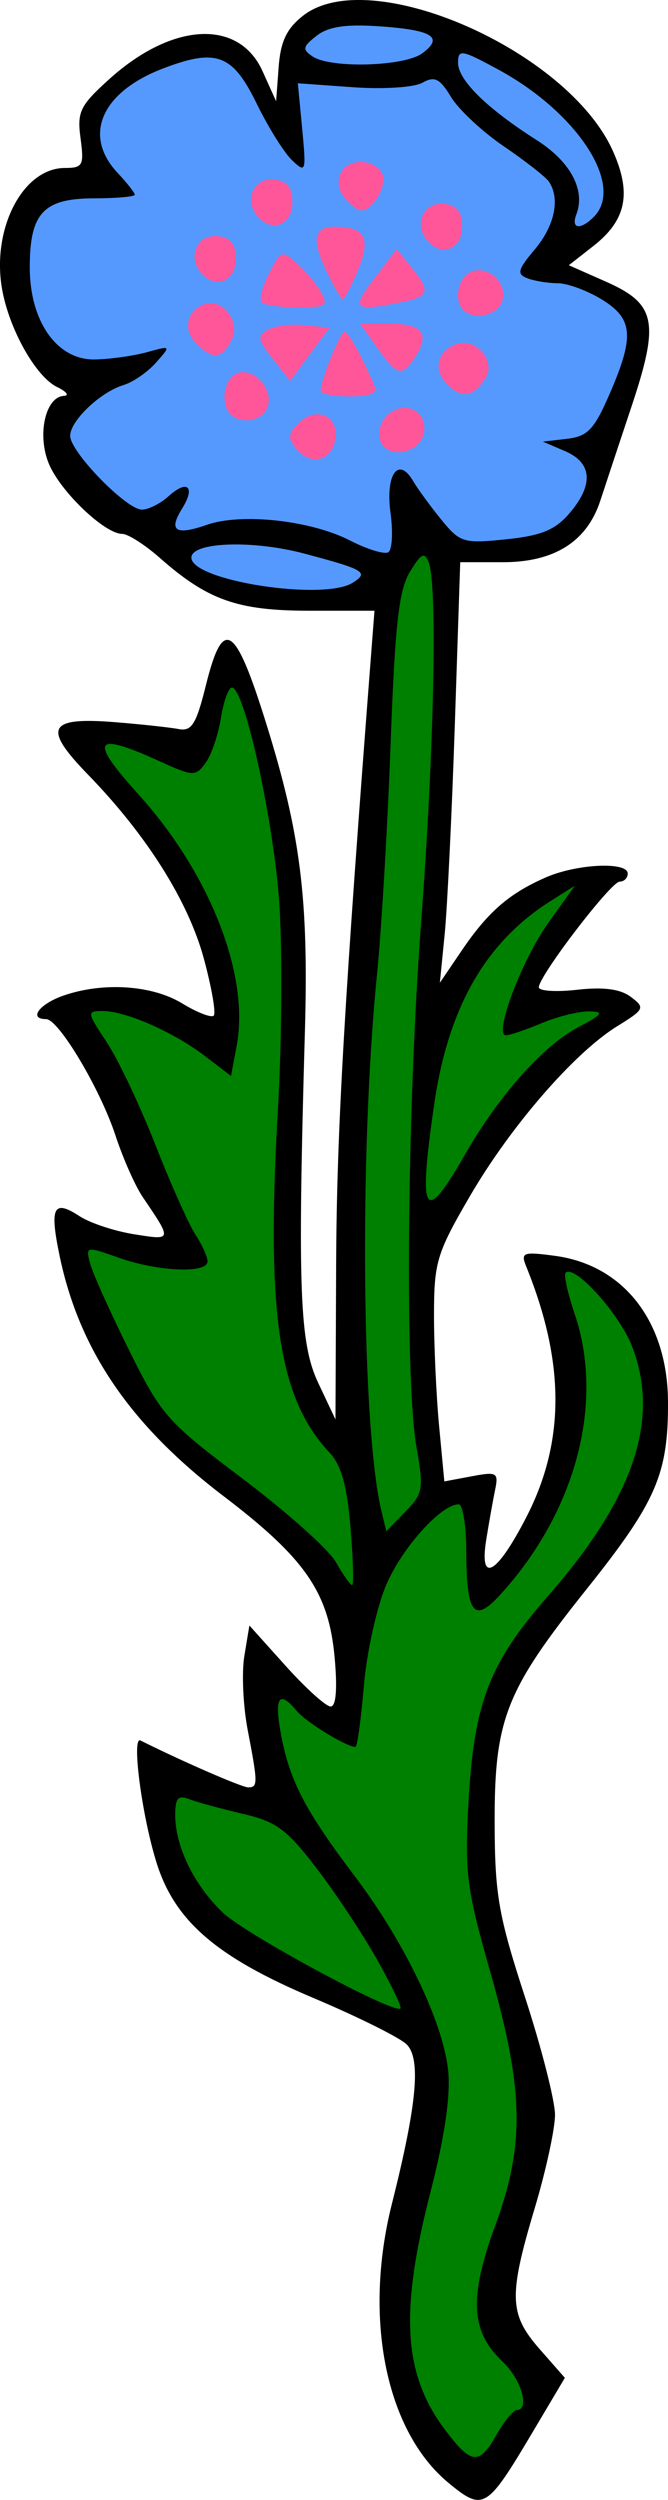 <?xml version="1.0" encoding="UTF-8"?>
<svg version="1.1" viewBox="0 0 165.27 618.02" xmlns="http://www.w3.org/2000/svg">
<g transform="translate(27.213 182.59)" stroke-width="1.999">
<path d="m83.773 431.24c-15.495-12.773-21.166-40.661-14.03-68.996 6.198-24.61 7.239-35.834 3.654-39.419-1.657-1.657-12.058-6.83-23.113-11.495-23.872-10.073-34.213-18.969-38.735-33.321-3.642-11.558-6.269-31.455-4.004-30.319 10.104 5.063 25.11 11.593 26.642 11.593 2.428 0 2.419-0.968-0.124-14.222-1.137-5.923-1.506-14.151-0.821-18.284l1.246-7.515 9.003 10.014c4.952 5.508 9.944 10.014 11.095 10.014 1.347 0 1.7-4.318 0.992-12.129-1.458-16.078-7.244-24.474-27.485-39.882-22.985-17.497-35.654-36.019-40.527-59.248-2.562-12.214-1.582-14.203 4.906-9.957 2.57 1.682 8.633 3.69 13.475 4.463 9.495 1.516 9.474 1.605 2.146-9.2-1.864-2.749-4.894-9.591-6.734-15.204-3.774-11.517-14.071-28.779-17.166-28.779-4.43 0-1.698-3.728 4.253-5.802 9.815-3.421 21.956-2.629 29.416 1.919 3.698 2.254 7.208 3.613 7.802 3.02 0.593-0.593-0.505-6.929-2.44-14.079-3.854-14.237-14.13-30.546-28.684-45.523-11.316-11.645-9.902-14.298 6.891-12.93 6.439 0.525 13.444 1.284 15.566 1.688 3.21 0.61 4.338-1.198 6.713-10.762 4.269-17.192 7.245-15.305 14.974 9.496 8.457 27.136 10.479 43.237 9.54 75.971-1.832 63.892-1.327 77.174 3.305 86.967l4.256 8.997 0.168-38.687c0.141-32.369 1.989-64.395 8.787-152.24l0.696-8.997h-16.153c-17.699 0-25.105-2.613-36.916-13.026-3.723-3.282-7.927-5.967-9.343-5.967-4.331 0-15.262-10.431-18.134-17.304-2.979-7.129-0.896-16.574 3.708-16.818 1.402-0.074 0.642-1.059-1.688-2.188-5.255-2.546-11.833-14.224-13.598-24.137-2.666-14.98 5.122-30.018 15.545-30.018 4.42 0 4.755-0.637 3.858-7.327-0.882-6.574-0.152-8.078 7.097-14.627 15.607-14.1 32.071-14.953 37.935-1.965l3.353 7.426 0.626-8.44c0.47-6.338 1.967-9.498 6.012-12.689 16.456-12.982 65.625 8.511 76.737 33.544 4.62 10.407 3.236 17.019-4.892 23.38l-6.064 4.745 9.212 4.075c12.37 5.472 13.279 9.926 6.296 30.86-3.025 9.069-6.497 19.542-7.716 23.272-3.305 10.113-11.373 15.209-24.08 15.209h-10.577l-1.331 39.985c-0.732 21.992-1.865 45.383-2.518 51.98l-1.188 11.995 5.432-7.997c6.476-9.534 11.719-14.085 20.797-18.048 7.678-3.353 20.248-3.939 20.248-0.944 0 1.1-0.902 1.999-2.003 1.999-2.15 0-19.988 23.307-19.988 26.116 0 0.927 4.273 1.203 9.496 0.613 6.519-0.736 10.678-0.183 13.265 1.764 3.578 2.692 3.407 3.059-3.38 7.253-10.607 6.555-26.346 24.695-36.407 41.961-8.21 14.089-8.893 16.329-8.913 29.252-0.012 7.697 0.559 20.142 1.268 27.655l1.29 13.66 6.757-1.268c6.254-1.173 6.686-0.925 5.808 3.333-0.522 2.53-1.508 8.069-2.193 12.308-1.807 11.185 2.633 8.66 9.988-5.681 9.529-18.58 9.498-38.143-0.098-61.812-1.413-3.486-0.815-3.709 7.113-2.646 17.067 2.289 27.906 16.325 27.962 36.209 0.05 17.795-2.946 24.668-20.127 46.174-20.07 25.122-22.841 32.186-22.763 58.018 0.053 17.555 0.967 22.774 7.497 42.814 4.09 12.552 7.437 25.663 7.437 29.137 0 3.473-2.249 13.829-4.998 23.013-6.532 21.823-6.376 26.281 1.219 34.931l6.217 7.081-8.106 13.644c-11.227 18.898-12.086 19.411-20.663 12.341z"/>
<path d="m77.668-45.201c-0.743-0.128-1.724 1.113-3.473 3.988-2.729 4.488-3.682 12.986-4.771 42.592-0.749 20.342-2.263 45.983-3.365 56.979-4.385 43.754-3.799 112.38 1.135 132.78l1.17 4.83 4.715-4.83c4.379-4.486 4.577-5.615 2.772-15.826-2.939-16.626-2.353-83.875 1.133-129.95 3.206-42.376 4.068-83.202 1.877-88.912-0.386-1.006-0.746-1.575-1.191-1.652zm-47.498 32.586c-0.839 0-2.068 3.397-2.732 7.549-0.664 4.152-2.375 9.147-3.803 11.1-2.476 3.386-3.01 3.363-11.543-0.508-16.168-7.334-17.382-5.363-5.074 8.238 17.718 19.579 27.588 44.783 24.332 62.137l-1.408 7.506-6.51-4.965c-7.734-5.899-19.548-11.088-25.25-11.088-3.946 0-3.91 0.275 1.018 7.721 2.809 4.245 8.222 15.652 12.029 25.35 3.807 9.698 8.27 19.689 9.916 22.201 1.646 2.512 2.992 5.497 2.992 6.635 0 3.021-12.192 2.529-21.861-0.883-8.291-2.925-8.356-2.911-7.154 1.5 0.667 2.449 4.993 12.062 9.615 21.363 7.994 16.088 9.367 17.639 28.164 31.793 10.868 8.184 21.213 17.436 22.99 20.561 1.777 3.125 3.587 5.686 4.021 5.693 0.434 6e-3 0.252-6.406-0.406-14.252-0.866-10.335-2.296-15.437-5.189-18.518-12.626-13.439-15.73-34.181-12.75-85.172 0.932-15.944 1.098-38.437 0.369-49.982-1.277-20.245-8.63-53.979-11.766-53.979zm84.854 48.98-5.959 3.758c-16.139 10.177-25.394 26.329-28.871 50.385-3.988 27.592-2.484 30.004 7.664 12.291 8.292-14.473 19.301-26.845 27.949-31.414 6.165-3.257 6.586-3.867 2.728-3.941-2.509-0.049-7.791 1.261-11.738 2.91-3.947 1.649-7.925 2.998-8.838 2.998-3.105 0 3.938-18.645 10.514-27.832l6.551-9.154zm-1.801 95.445c-0.204 0.028-0.378 0.11-0.516 0.248-0.491 0.491 0.522 5.058 2.25 10.148 7.48 22.033 0.261 49.122-18.549 69.598-6.397 6.964-8.224 4.533-8.266-11-0.017-6.323-0.862-11.496-1.877-11.496-4.337 0-13.938 10.653-17.898 19.859-2.356 5.475-4.856 16.742-5.557 25.037-0.701 8.295-1.639 15.08-2.082 15.08-2.211 0-12.213-6.119-14.492-8.865-4.427-5.334-5.658-3.495-3.914 5.84 2.128 11.39 5.989 18.799 18.215 34.949 12.43 16.42 22.005 36.403 23.15 48.316 0.583 6.062-0.918 16.286-4.34 29.568-7.769 30.159-6.793 45.463 3.787 59.334 6.355 8.332 8.216 8.451 12.566 0.807 1.873-3.292 4.082-5.991 4.906-5.998 3.369-0.028 1.17-7.621-3.469-11.979-7.889-7.411-8.352-15.882-1.836-33.6 7.392-20.1 7.115-33.548-1.309-63.092-5.732-20.105-6.255-24.158-5.316-41.285 1.363-24.873 5.097-34.609 19.656-51.252 21.258-24.301 27.792-43.575 20.895-61.635-2.896-7.583-12.941-19.006-16.006-18.584zm-95.309 129.96c-1.376-0.035-1.775 1.2-1.775 4.356 0 7.792 4.676 17.352 11.805 24.141 5.606 5.339 42.041 24.993 43.916 23.689 0.408-0.284-2.193-5.729-5.781-12.102-3.589-6.373-10.366-16.586-15.059-22.697-7.314-9.525-9.913-11.432-18.207-13.355-5.322-1.234-11.252-2.853-13.176-3.598-0.698-0.27-1.264-0.422-1.723-0.434z" fill="#008000"/>
<path d="m61.077-176.28c-4.833 0.049-7.783 0.837-9.951 2.527-3.453 2.693-3.588 3.392-0.998 5.125 4.483 3 22.655 2.485 27.104-0.768 5.454-3.988 2.587-5.79-10.652-6.693-2.07-0.141-3.891-0.208-5.502-0.191zm26.15 6.875c-0.954 0.024-1.113 0.842-1.113 2.346 0 4.265 7.105 11.244 19.455 19.109 8.381 5.338 12.123 12.346 9.811 18.371-1.383 3.604 0.988 3.937 4.32 0.605 7.698-7.698-3.948-25.703-23.514-36.352-5.194-2.827-7.732-4.111-8.959-4.08zm-62.541 1.053c-2.952-0.171-6.608 0.801-11.559 2.691-15.272 5.832-19.938 16.558-11.232 25.824 2.337 2.487 4.246 4.914 4.242 5.393-0.003 0.479-4.581 0.88-10.172 0.891-12.434 0.024-15.813 3.668-15.813 17.061 0 13.39 6.762 22.955 16.1 22.77 3.79-0.075 9.59-0.885 12.889-1.799 5.992-1.661 5.995-1.659 2.236 2.584-2.069 2.336-5.667 4.823-7.996 5.527-5.772 1.745-13.232 8.837-13.232 12.58 0 3.95 13.898 18.229 17.742 18.229 1.615 0 4.586-1.492 6.604-3.318 4.656-4.214 6.721-2.35 3.359 3.033-3.463 5.546-1.636 6.746 6.144 4.033 8.542-2.978 25.692-1.095 35.389 3.885 4.253 2.184 8.514 3.491 9.469 2.904 0.954-0.587 1.201-4.958 0.549-9.713-1.304-9.512 1.946-14.109 5.588-7.904 1.168 1.989 4.319 6.304 7.002 9.588 4.622 5.656 5.463 5.911 15.994 4.832 8.657-0.887 12.11-2.291 15.613-6.35 6.111-7.078 5.756-12.545-1-15.441l-5.496-2.357 5.996-0.703c5.077-0.595 6.692-2.298 10.51-11.088 6.205-14.287 5.832-18.62-2.012-23.402-3.574-2.179-8.448-3.965-10.832-3.969-2.384-4e-3 -5.758-0.554-7.496-1.221-2.689-1.032-2.416-2.098 1.836-7.15 4.932-5.862 6.328-12.606 3.467-16.758-0.808-1.172-5.811-5.086-11.117-8.697-5.306-3.611-11.185-9.093-13.064-12.184-2.812-4.624-4.07-5.254-7.113-3.551-2.071 1.159-9.66 1.643-17.252 1.1l-13.553-0.969 1.07 11.217c1.024 10.726 0.913 11.066-2.508 7.811-1.967-1.872-5.9-8.169-8.74-13.994-3.727-7.644-6.691-11.098-11.611-11.383zm6.701 120.36c-6.465-0.039-11.25 1.085-11.25 3.26 0 5.704 32.686 10.779 39.928 6.199 4.049-2.561 2.94-3.227-12.006-7.205-5.598-1.49-11.644-2.224-16.672-2.254z" fill="#59f"/>
<path d="m62.121-142.57c-5.087 0-7.298 5.019-3.977 9.021 1.357 1.635 3.146 2.975 3.977 2.975 2.912 0 6.434-5.977 5.285-8.971-0.638-1.663-3.017-3.025-5.285-3.025zm-22.162 4.328c-4.481 0.03-6.732 5.168-3.547 9.006 3.585 4.319 8.717 2.338 8.717-3.365 0-3.543-1.219-5.144-4.244-5.576-0.318-0.045-0.627-0.066-0.926-0.064zm41.984 5.998c-4.481 0.03-6.732 5.168-3.547 9.006 3.585 4.319 8.715 2.338 8.715-3.365 0-3.543-1.217-5.144-4.242-5.576-0.318-0.045-0.627-0.066-0.926-0.064zm-26.201 5.699c-5.301-0.048-5.963 3.102-2.279 10.828 1.871 3.924 3.731 7.133 4.133 7.133s2.101-3.279 3.775-7.287c3.258-7.798 1.778-10.607-5.629-10.674zm-29.777 2.299c-4.481 0.03-6.732 5.167-3.547 9.004 3.585 4.319 8.715 2.338 8.715-3.365 0-3.543-1.219-5.144-4.244-5.576-0.318-0.045-0.625-0.064-0.924-0.062zm44.963 3.231-5.504 7.215c-5.848 7.668-5.177 8.291 6.443 5.967 7.219-1.444 7.587-2.653 2.654-8.744l-3.594-4.438zm-28.033 1.301c-1.069 0.001-1.856 1.443-3.541 4.701-1.685 3.258-2.498 6.489-1.809 7.178 0.689 0.689 4.733 1.252 8.986 1.252 6.765 0 7.498-0.442 5.85-3.522-1.036-1.937-3.702-5.165-5.924-7.176-1.728-1.564-2.731-2.435-3.562-2.434zm48.207 3.941c-0.544 0.019-1.093 0.126-1.635 0.334-3.342 1.283-4.554 6.989-2.022 9.521 2.533 2.533 8.241 1.323 9.523-2.019 1.455-3.791-2.062-7.966-5.867-7.836zm-66.16 8.121c-0.562-0.007-1.136 0.089-1.709 0.309-4.335 1.664-5.234 6.333-1.867 9.699 4.053 4.053 6.201 3.855 8.693-0.803 2.133-3.985-1.185-9.153-5.117-9.205zm36.908 5.066 4.269 5.998c5.05 7.093 6.208 7.324 9.584 1.918 3.485-5.581 1.468-7.916-6.838-7.916h-7.016zm-15.516 0.271c-2.858-0.031-5.846 0.449-7.242 1.23-2.745 1.536-2.604 2.411 1.174 7.213l4.299 5.467 4.883-6.592 4.881-6.59-6.057-0.623c-0.625-0.064-1.278-0.098-1.938-0.105zm11.691 1.744c-1.075-0.015-5.9 11.942-5.9 14.621 0 0.747 3.245 1.357 7.211 1.357 5.001 0 6.887-0.767 6.152-2.5-3.132-7.391-6.495-13.465-7.463-13.479zm29.385 2.725c-0.593 0.004-1.193 0.112-1.787 0.34-4.752 1.823-5.758 6.383-2.193 9.947 3.625 3.625 6.509 3.135 9.504-1.613 2.327-3.689-1.376-8.701-5.523-8.674zm-54.586 7.256c-3.404 0-5.551 4.869-3.967 8.996 1.537 4.006 8.526 3.832 10.094-0.252 1.448-3.774-2.035-8.744-6.127-8.744zm40.145 8.824c-1.492-0.028-3.103 0.568-4.479 1.943-1.605 1.605-2.348 4.399-1.652 6.211 1.835 4.783 10.125 3.084 10.883-2.231 0.505-3.54-1.905-5.87-4.752-5.924zm-21.738 1.605c-1.478 0.032-3.112 0.718-4.586 2.191-2.655 2.655-2.741 3.692-0.529 6.357 3.598 4.335 8.867 2.962 9.648-2.514 0.538-3.772-1.711-6.096-4.533-6.035z" fill="#f59"/>
</g>
</svg>
